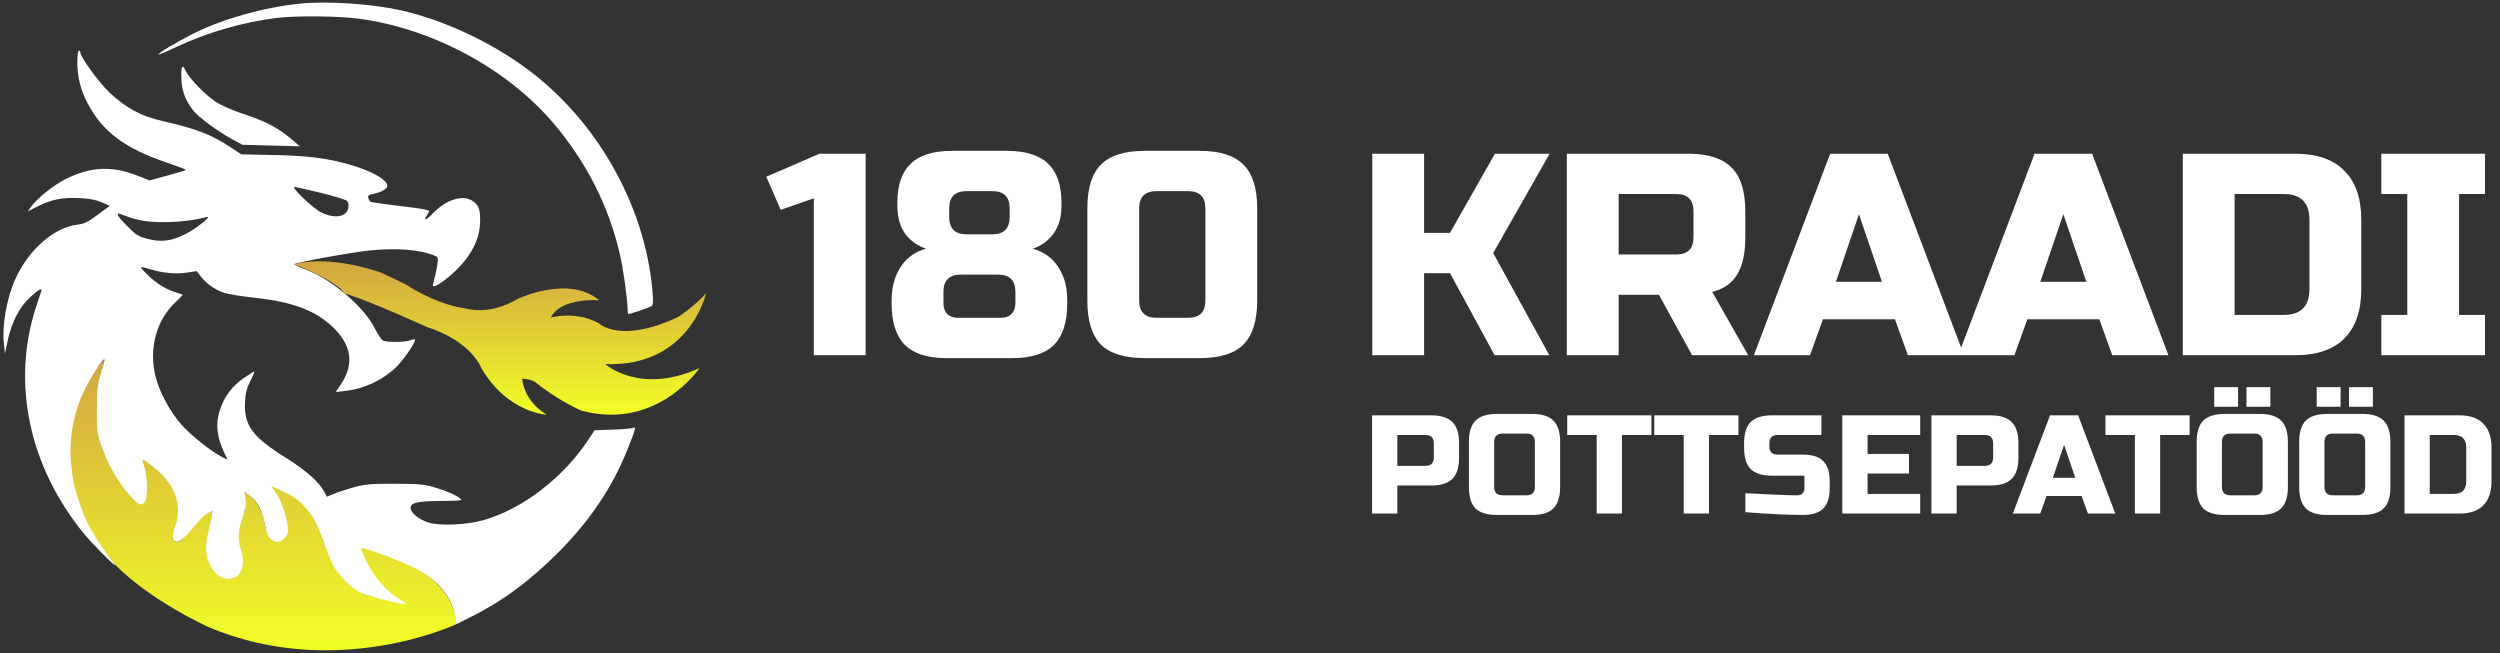 <?xml version="1.0" encoding="UTF-8"?> <svg xmlns="http://www.w3.org/2000/svg" width="264" height="69" viewBox="0 0 264 69" fill="none"><rect x="0" y="0" width="264" height="69" fill="#333333" stroke="none"/><path d="M19.2 7.185C19.134 7.349 19.134 7.971 19.167 8.576C19.249 9.739 19.642 10.704 20.444 11.719C20.984 12.39 23.013 13.88 24.536 14.714L25.6 15.287L28.628 15.369L31.656 15.451L31.001 14.878C29.364 13.47 28.104 12.816 25.321 11.899C24.454 11.604 23.308 11.097 22.784 10.753C21.704 10.05 19.985 8.282 19.593 7.463C19.363 6.989 19.298 6.94 19.2 7.185Z" fill="white"></path><path d="M12.047 59.514C12.047 59.514 1.532 48.372 11.032 37.941C11.032 37.941 9.74 43.006 10.801 47.358C10.801 47.358 12.023 50.249 14.107 52.213C14.107 52.213 15.232 54.223 15.238 52.318C15.238 52.318 15.517 50.148 14.633 47.793C14.633 47.793 18.341 49.531 19.052 53.739C19.052 53.739 18.72 54.92 18.272 56.328C18.272 56.328 18.26 57.955 19.285 56.892C19.285 56.892 20.946 54.317 22.44 53.916C22.44 53.916 21.792 58.079 21.983 59.203C21.983 59.203 22.814 61.13 24.638 61.065C24.638 61.065 26.008 60.592 25.076 57.132C25.076 57.132 24.76 55.738 25.799 54.059C25.799 54.059 25.916 53.559 25.812 51.936C25.812 51.936 27.552 52.699 27.985 55.464C27.985 55.464 28.221 57.025 29.601 56.895C29.601 56.895 30.736 57.056 30.14 54.398C30.14 54.398 29.39 53.107 28.312 51.055C28.312 51.055 33.468 52.529 34.07 56.951C34.07 56.951 35.362 61.209 38.651 62.81C38.651 62.81 40.693 63.382 42.868 63.786C42.868 63.786 38.962 61.868 38.019 57.737C38.019 57.737 47.825 59.571 48.187 65.914C48.187 65.914 35.502 71.907 22.034 66.225C22.034 66.225 15.829 63.434 12.047 59.514Z" fill="url(#paint0_linear_3_1051)"></path><path d="M31.737 0.376C27.874 0.769 23.537 1.98 20.378 3.568C18.659 4.435 16.613 5.663 16.728 5.761C16.76 5.794 17.628 5.434 18.659 4.943C21.818 3.453 25.681 2.324 29.2 1.898C31.328 1.636 35.747 1.686 37.957 1.98C45.716 3.044 53.523 7.251 58.417 12.979C61.888 17.055 64.277 21.736 65.439 26.778C65.8 28.251 66.274 31.655 66.274 32.605C66.274 32.9 66.307 33.161 66.34 33.161C66.618 33.161 68.68 32.441 68.844 32.294C68.975 32.147 68.991 31.672 68.877 30.477C68.075 22.015 63.492 13.585 56.699 8.085C52.656 4.812 47.124 2.144 42.213 1.064C39.169 0.392 34.504 0.098 31.737 0.376Z" fill="white"></path><path d="M13.978 23.046C15.795 23.651 19.297 23.586 21.835 22.915C22.457 22.751 20.722 24.143 19.592 24.715C18.135 25.469 16.99 25.599 15.566 25.223C14.6 24.961 14.338 24.797 13.454 23.897C12.44 22.899 12.128 22.375 12.718 22.604C12.865 22.669 13.438 22.866 13.978 23.046ZM33.931 20.378C35.355 20.722 36.582 21.114 36.664 21.229C36.91 21.622 36.828 22.178 36.484 22.522C36.026 22.98 34.962 22.948 33.931 22.44C33.063 22.015 30.674 19.74 31.099 19.74C31.23 19.74 32.523 20.034 33.931 20.378ZM8.167 6.58C8.167 8.118 8.511 9.51 9.247 10.901C10.835 13.929 13.209 15.697 17.71 17.202C18.758 17.563 19.625 17.89 19.625 17.939C19.625 17.988 18.758 18.25 17.71 18.528L15.795 19.052L14.371 18.495C11.768 17.497 9.559 17.612 6.94 18.905C5.663 19.543 3.928 20.934 3.257 21.867L2.93 22.326L4.026 21.769C5.466 21.049 6.579 20.836 8.396 20.918C9.477 20.967 10.131 21.098 10.737 21.36L11.588 21.737L10.328 22.669C9.28 23.455 8.904 23.635 8.2 23.717C5.712 24.012 3.028 26.352 1.62 29.462C0.72 31.426 0.196 34.373 0.409 36.271L0.523 37.335L0.818 35.944C1.243 33.98 2.062 32.409 3.191 31.377C4.075 30.559 4.517 30.33 4.353 30.755C4.321 30.854 4.043 31.672 3.764 32.539C1.211 40.543 3.093 49.317 8.904 56.404C9.87 57.583 12.75 60.431 12.047 59.514C9.968 56.814 9.002 55.078 8.266 52.721C7.775 51.117 7.692 50.741 7.512 49.006C7.234 46.289 7.807 43.294 9.084 40.871C9.788 39.512 10.917 37.81 11.032 37.941C11.064 37.974 10.901 38.612 10.672 39.381C10.295 40.593 10.246 41.084 10.23 43.146C10.213 45.208 10.262 45.683 10.59 46.747C11.261 48.842 12.423 50.888 13.847 52.476C14.666 53.392 15.058 53.491 15.337 52.885C15.631 52.247 15.566 50.233 15.222 49.252C14.911 48.318 14.911 48.318 16.106 49.235C18.463 51.019 19.347 53.392 18.463 55.618C18.103 56.552 18.218 57.223 18.741 57.223C19.019 57.223 19.805 56.47 20.787 55.259C21.115 54.849 21.622 54.391 21.916 54.211L22.441 53.916L22.326 54.62C22.26 55.013 22.113 55.75 21.982 56.257C21.638 57.665 21.687 58.663 22.162 59.629C22.604 60.496 23.046 60.889 23.783 61.086C25.239 61.446 26.09 59.891 25.436 58.041C25.075 57.026 25.125 56.028 25.616 54.637C25.943 53.687 26.009 53.229 25.927 52.672L25.812 51.936L26.336 52.312C27.122 52.869 27.629 53.769 27.907 55.095C28.185 56.47 28.349 56.814 28.791 57.059C29.315 57.337 29.724 57.239 30.101 56.765C30.411 56.388 30.445 56.192 30.362 55.471C30.232 54.342 29.593 52.623 29.053 51.903L28.611 51.33L29.544 51.739C30.919 52.345 31.476 52.738 32.278 53.622C33.096 54.522 33.538 55.389 34.193 57.305C34.438 58.025 34.864 59.056 35.126 59.596C35.731 60.775 37.155 62.182 38.236 62.657C39.054 63.017 42.868 63.95 42.868 63.786C42.868 63.737 42.557 63.508 42.18 63.279C40.887 62.493 39.48 60.906 38.759 59.433C38.399 58.663 38.121 57.976 38.154 57.894C38.219 57.681 42.459 59.285 43.964 60.071C46.273 61.282 47.778 63.148 48.073 65.145L48.187 65.914L49.497 65.26C52.918 63.59 55.913 61.397 58.99 58.303C62.281 54.997 64.638 51.478 66.193 47.631C67.175 45.176 67.207 45.029 66.831 45.192C66.651 45.258 65.685 45.339 64.654 45.372L62.788 45.438L62.215 46.305C59.531 50.414 55.226 53.736 51.052 54.931C49.333 55.422 46.518 55.553 45.29 55.193C44.276 54.898 43.359 54.162 43.359 53.638C43.359 53.082 44.063 52.918 46.6 52.901C48.564 52.885 48.875 52.852 48.646 52.672C48.057 52.23 47.124 51.821 45.863 51.461C44.75 51.134 44.21 51.085 41.64 51.085C39.021 51.085 38.547 51.134 37.303 51.478C36.533 51.69 35.6 52.001 35.224 52.165L34.52 52.459L34.258 51.952C33.718 50.921 32.327 49.677 30.199 48.351C26.614 46.109 25.747 44.914 25.878 42.426C25.91 41.526 26.041 41.018 26.434 40.233C26.712 39.676 26.909 39.218 26.876 39.218C26.843 39.218 26.532 39.398 26.189 39.627C24.552 40.642 23.602 41.902 23.128 43.604C22.784 44.848 22.931 46.174 23.602 47.631L24.028 48.548L23.406 48.237C22.293 47.664 20.214 46.011 19.167 44.848C18.021 43.588 16.842 41.411 16.433 39.791C15.68 36.828 16.515 33.767 18.577 31.868C18.97 31.492 19.297 31.165 19.297 31.132C19.297 31.116 18.987 31.001 18.61 30.886C17.595 30.592 16.548 29.953 15.664 29.102C15.222 28.677 14.878 28.3 14.878 28.235C14.878 28.169 15.32 28.251 15.86 28.431C17.17 28.84 18.676 28.971 19.822 28.775L20.771 28.628L21.196 29.184C21.802 29.986 22.817 30.674 23.783 30.952C24.241 31.083 25.648 31.312 26.909 31.443C30.887 31.885 33.227 32.752 35.076 34.471C37.155 36.435 37.45 38.448 35.944 40.675L35.453 41.395L36.484 41.28C38.53 41.051 40.609 40.036 41.967 38.629C42.786 37.777 43.964 36.01 43.817 35.846C43.768 35.813 43.539 35.846 43.293 35.944C42.737 36.157 40.822 36.157 40.429 35.961C40.265 35.862 39.905 35.322 39.611 34.733C38.481 32.441 35.109 29.544 32.327 28.48C31.639 28.218 31.082 27.956 31.082 27.907C31.082 27.744 37.221 26.614 39.185 26.434C41.951 26.172 44.276 26.352 45.847 26.974C46.273 27.138 46.289 27.187 46.19 27.907C46.141 28.316 45.994 28.987 45.88 29.397C45.765 29.79 45.699 30.15 45.732 30.199C45.929 30.379 47.14 29.544 48.22 28.48C49.775 26.958 50.61 25.305 50.692 23.586C50.757 22.195 50.577 21.638 49.873 21.196C48.809 20.541 47.124 21.082 45.732 22.506C45.028 23.259 44.652 23.39 45.061 22.767C45.208 22.555 45.323 22.342 45.323 22.309C45.323 22.162 44.505 22.015 41.935 21.72C40.478 21.54 39.218 21.36 39.136 21.311C39.054 21.262 38.94 21.082 38.891 20.902C38.825 20.64 38.923 20.575 39.398 20.476C40.216 20.329 40.904 19.936 40.904 19.641C40.904 18.986 39.267 18.054 36.926 17.383C34.618 16.711 32.408 16.433 28.807 16.368L25.485 16.302L24.372 15.566C22.358 14.223 20.705 13.585 17.17 12.783C14.862 12.259 13.356 11.441 11.539 9.755C10.475 8.74 8.495 6.039 8.495 5.565C8.495 5.434 8.429 5.336 8.331 5.336C8.233 5.336 8.167 5.859 8.167 6.58Z" fill="white"></path><path d="M31.082 27.908C31.082 27.908 34.309 26.801 40.202 28.766L42.838 30.028C42.838 30.028 45.989 32.168 49.177 32.563C49.177 32.563 51.566 33.396 54.653 31.572C54.653 31.572 60.054 28.976 63.281 31.712C63.281 31.712 59.282 31.361 58.16 33.536C58.16 33.536 60.825 32.764 63.281 34.167C63.281 34.167 65.526 36.342 71.629 33.465C71.629 33.465 73.522 32.203 74.575 30.94C74.575 30.94 72.821 38.797 63.912 38.446C63.912 38.446 67.56 41.743 73.874 38.867C73.874 38.867 69.384 45.531 61.387 43.357C61.387 43.357 59.142 42.445 56.406 40.27C56.406 40.27 55.775 39.989 55.144 39.989C55.144 39.989 55.214 42.265 57.739 43.793C57.739 43.793 53.67 43.637 50.864 38.937C50.864 38.937 49.882 36.061 45.042 34.518C45.042 34.518 39.104 31.792 36.391 30.98C36.391 30.98 35.922 29.855 31.082 27.908Z" fill="url(#paint1_linear_3_1051)"></path><path d="M85.938 37.512V20.944L82.442 22.16L80.922 18.664L86.546 16.232H91.41V37.512H85.938ZM101.451 29C100.235 29 99.627 29.608 99.627 30.824V32.04C99.627 32.506 99.759 32.881 100.022 33.165C100.306 33.428 100.681 33.56 101.147 33.56H105.707C106.173 33.56 106.538 33.428 106.801 33.165C107.085 32.881 107.227 32.506 107.227 32.04V30.824C107.227 29.608 106.619 29 105.403 29H101.451ZM102.059 20.184C100.843 20.184 100.235 20.792 100.235 22.008V22.92C100.235 24.136 100.843 24.744 102.059 24.744H104.795C106.011 24.744 106.619 24.136 106.619 22.92V22.008C106.619 20.792 106.011 20.184 104.795 20.184H102.059ZM112.699 32.04C112.699 34.026 112.233 35.485 111.301 36.418C110.369 37.35 108.909 37.816 106.923 37.816H99.931C97.945 37.816 96.486 37.35 95.553 36.418C94.621 35.485 94.155 34.026 94.155 32.04V31.736C94.155 30.196 94.54 28.919 95.31 27.905C95.918 27.095 96.749 26.548 97.803 26.264C96.891 25.96 96.151 25.433 95.584 24.683C95.037 23.913 94.763 22.92 94.763 21.704V21.4C94.763 19.556 95.229 18.188 96.161 17.296C97.094 16.384 98.553 15.928 100.539 15.928H106.315C108.301 15.928 109.761 16.384 110.693 17.296C111.625 18.188 112.091 19.556 112.091 21.4V21.704C112.091 22.92 111.807 23.913 111.24 24.683C110.693 25.433 109.963 25.96 109.051 26.264C110.693 26.71 111.807 27.804 112.395 29.547C112.598 30.175 112.699 30.905 112.699 31.736V32.04ZM127.289 22.008C127.289 20.792 126.681 20.184 125.465 20.184H122.121C120.905 20.184 120.297 20.792 120.297 22.008V31.736C120.297 32.952 120.905 33.56 122.121 33.56H125.465C126.681 33.56 127.289 32.952 127.289 31.736V22.008ZM132.761 31.736C132.761 33.864 132.275 35.414 131.302 36.387C130.349 37.34 128.809 37.816 126.681 37.816H120.905C118.777 37.816 117.226 37.34 116.254 36.387C115.301 35.414 114.825 33.864 114.825 31.736V22.008C114.825 19.88 115.301 18.34 116.254 17.387C117.226 16.414 118.777 15.928 120.905 15.928H126.681C128.809 15.928 130.349 16.414 131.302 17.387C132.275 18.34 132.761 19.88 132.761 22.008V31.736ZM150.385 37.512H144.913V16.232H150.385V24.592H153.121L157.863 16.232H163.639L157.681 26.72L163.609 37.512H157.833L153.121 28.848H150.385V37.512ZM165.457 16.232H178.225C180.353 16.232 181.893 16.718 182.846 17.691C183.818 18.644 184.305 20.184 184.305 22.312V25.048C184.305 26.73 184.021 28.037 183.454 28.97C182.906 29.902 182.025 30.52 180.809 30.824L184.609 37.512H178.681L175.185 31.128H170.929V37.512H165.457V16.232ZM178.833 22.312C178.833 21.096 178.225 20.488 177.009 20.488H170.929V26.872H177.009C178.225 26.872 178.833 26.264 178.833 25.048V22.312ZM191.137 37.512H185.209L193.265 16.232H199.345L207.401 37.512H201.473L200.105 33.712H192.505L191.137 37.512ZM193.873 29.76H198.737L196.305 22.616L193.873 29.76ZM212.72 37.512H206.792L214.848 16.232H220.928L228.984 37.512H223.056L221.688 33.712H214.088L212.72 37.512ZM215.456 29.76H220.32L217.888 22.616L215.456 29.76ZM242.359 16.232C244.649 16.232 246.382 16.829 247.557 18.025C248.753 19.201 249.351 20.933 249.351 23.224V30.52C249.351 32.81 248.753 34.553 247.557 35.749C246.382 36.924 244.649 37.512 242.359 37.512H230.503V16.232H242.359ZM243.879 23.224C243.879 21.4 242.967 20.488 241.143 20.488H235.975V33.256H241.143C242.967 33.256 243.879 32.344 243.879 30.52V23.224ZM262.415 37.512H251.471V33.256H254.207V20.488H251.471V16.232H262.415V20.488H259.679V33.256H262.415V37.512Z" fill="white"></path><path d="M144.892 43.858H151.117C152.154 43.858 152.905 44.095 153.369 44.569C153.843 45.034 154.081 45.785 154.081 46.822V48.304C154.081 49.342 153.843 50.097 153.369 50.572C152.905 51.036 152.154 51.268 151.117 51.268H147.56V54.232H144.892V43.858ZM151.413 46.822C151.413 46.229 151.117 45.933 150.524 45.933H147.56V49.193H150.524C151.117 49.193 151.413 48.897 151.413 48.304V46.822ZM162.083 46.674C162.083 46.081 161.786 45.785 161.194 45.785H158.674C158.081 45.785 157.785 46.081 157.785 46.674V51.416C157.785 52.009 158.081 52.306 158.674 52.306H161.194C161.786 52.306 162.083 52.009 162.083 51.416V46.674ZM164.75 51.416C164.75 52.454 164.513 53.209 164.039 53.684C163.575 54.148 162.824 54.38 161.786 54.38H158.081C157.044 54.38 156.288 54.148 155.814 53.684C155.349 53.209 155.117 52.454 155.117 51.416V46.674C155.117 45.636 155.349 44.886 155.814 44.421C156.288 43.947 157.044 43.71 158.081 43.71H161.786C162.824 43.71 163.575 43.947 164.039 44.421C164.513 44.886 164.75 45.636 164.75 46.674V51.416ZM171.278 54.232H168.611V45.933H165.499V43.858H174.391V45.933H171.278V54.232ZM180.468 54.232H177.801V45.933H174.689V43.858H183.581V45.933H180.468V54.232ZM184.309 52.083C187.016 52.231 188.849 52.306 189.807 52.306C190.034 52.306 190.212 52.241 190.341 52.113C190.479 51.974 190.548 51.792 190.548 51.565V50.231H187.139C186.102 50.231 185.346 49.998 184.872 49.534C184.408 49.06 184.175 48.304 184.175 47.267V46.822C184.175 45.785 184.408 45.034 184.872 44.569C185.346 44.095 186.102 43.858 187.139 43.858H192.341V45.933H187.732C187.139 45.933 186.843 46.229 186.843 46.822V47.118C186.843 47.711 187.139 48.008 187.732 48.008H190.4C191.368 48.008 192.08 48.235 192.534 48.689C192.988 49.144 193.216 49.855 193.216 50.824V51.565C193.216 52.533 192.988 53.244 192.534 53.699C192.08 54.153 191.368 54.38 190.4 54.38C189.896 54.38 189.362 54.37 188.799 54.351L187.436 54.291C186.428 54.242 185.386 54.173 184.309 54.084V52.083ZM202.774 54.232H194.548V43.858H202.774V45.933H197.216V47.934H201.588V50.008H197.216V52.157H202.774V54.232ZM203.956 43.858H210.18C211.218 43.858 211.969 44.095 212.433 44.569C212.907 45.034 213.144 45.785 213.144 46.822V48.304C213.144 49.342 212.907 50.097 212.433 50.572C211.969 51.036 211.218 51.268 210.18 51.268H206.623V54.232H203.956V43.858ZM210.477 46.822C210.477 46.229 210.18 45.933 209.587 45.933H206.623V49.193H209.587C210.18 49.193 210.477 48.897 210.477 48.304V46.822ZM215.447 54.232H212.557L216.485 43.858H219.449L223.376 54.232H220.486L219.819 52.38H216.114L215.447 54.232ZM216.781 50.453H219.152L217.967 46.97L216.781 50.453ZM228.113 54.232H225.445V45.933H222.333V43.858H231.225V45.933H228.113V54.232ZM238.934 46.674C238.934 46.081 238.637 45.785 238.044 45.785H235.525C234.932 45.785 234.636 46.081 234.636 46.674V51.416C234.636 52.009 234.932 52.306 235.525 52.306H238.044C238.637 52.306 238.934 52.009 238.934 51.416V46.674ZM241.601 51.416C241.601 52.454 241.364 53.209 240.89 53.684C240.426 54.148 239.675 54.38 238.637 54.38H234.932C233.895 54.38 233.139 54.148 232.665 53.684C232.2 53.209 231.968 52.454 231.968 51.416V46.674C231.968 45.636 232.2 44.886 232.665 44.421C233.139 43.947 233.895 43.71 234.932 43.71H238.637C239.675 43.71 240.426 43.947 240.89 44.421C241.364 44.886 241.601 45.636 241.601 46.674V51.416ZM237.229 40.879H239.749V42.954H237.229V40.879ZM233.821 40.879H236.34V42.954H233.821V40.879ZM249.759 46.674C249.759 46.081 249.463 45.785 248.87 45.785H246.351C245.758 45.785 245.461 46.081 245.461 46.674V51.416C245.461 52.009 245.758 52.306 246.351 52.306H248.87C249.463 52.306 249.759 52.009 249.759 51.416V46.674ZM252.427 51.416C252.427 52.454 252.19 53.209 251.716 53.684C251.251 54.148 250.5 54.38 249.463 54.38H245.758C244.72 54.38 243.965 54.148 243.49 53.684C243.026 53.209 242.794 52.454 242.794 51.416V46.674C242.794 45.636 243.026 44.886 243.49 44.421C243.965 43.947 244.72 43.71 245.758 43.71H249.463C250.5 43.71 251.251 43.947 251.716 44.421C252.19 44.886 252.427 45.636 252.427 46.674V51.416ZM248.055 40.879H250.574V42.954H248.055V40.879ZM244.646 40.879H247.166V42.954H244.646V40.879ZM259.696 43.858C260.812 43.858 261.657 44.15 262.23 44.732C262.813 45.305 263.104 46.15 263.104 47.267V50.824C263.104 51.94 262.813 52.79 262.23 53.373C261.657 53.946 260.812 54.232 259.696 54.232H253.916V43.858H259.696ZM260.437 47.267C260.437 46.377 259.992 45.933 259.103 45.933H256.583V52.157H259.103C259.992 52.157 260.437 51.713 260.437 50.824V47.267Z" fill="white"></path><defs><linearGradient id="paint0_linear_3_1051" x1="27.623" y1="68.672" x2="27.623" y2="37.941" gradientUnits="userSpaceOnUse"><stop stop-color="#F1FF26"></stop><stop offset="1" stop-color="#D3A542"></stop></linearGradient><linearGradient id="paint1_linear_3_1051" x1="52.829" y1="43.793" x2="52.829" y2="27.597" gradientUnits="userSpaceOnUse"><stop stop-color="#F1FF26"></stop><stop offset="1" stop-color="#D3A542"></stop></linearGradient></defs></svg> 